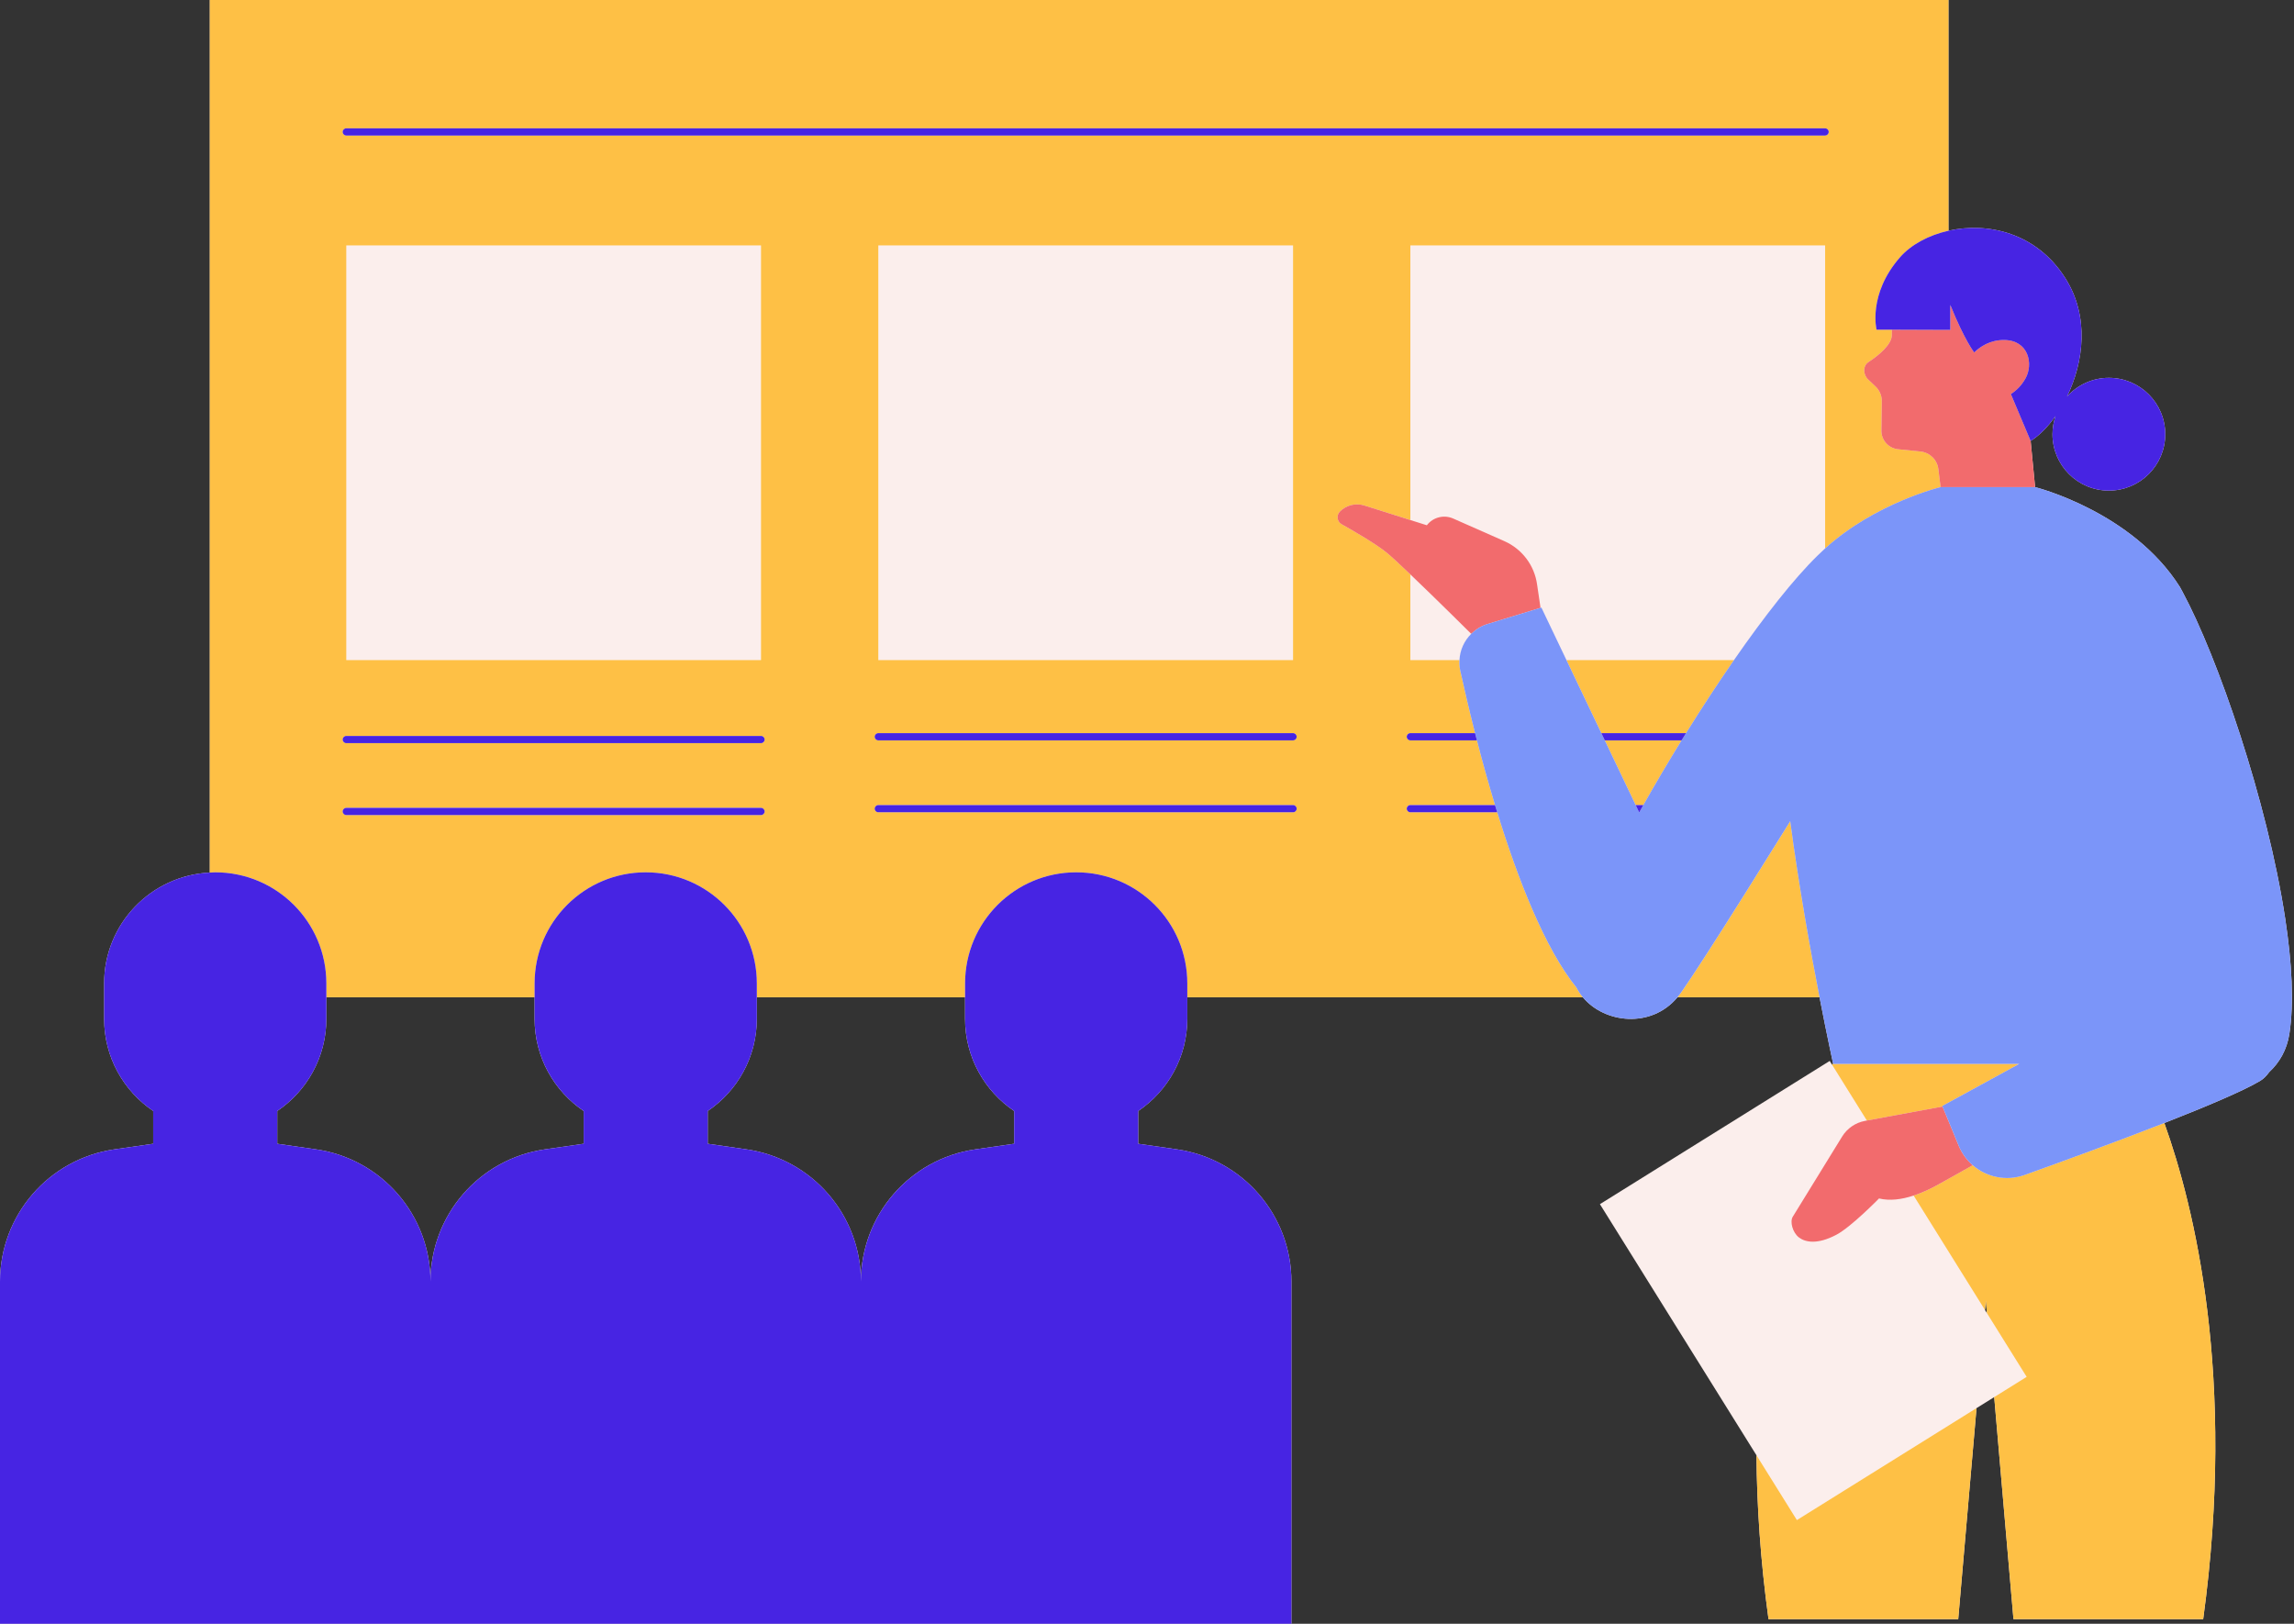 <?xml version="1.0" encoding="UTF-8"?><svg xmlns="http://www.w3.org/2000/svg" xmlns:xlink="http://www.w3.org/1999/xlink" height="373.7" preserveAspectRatio="xMidYMid meet" version="1.0" viewBox="0.0 0.0 527.9 373.7" width="527.9" zoomAndPan="magnify"><rect x="0.0" y="0.0" width="527.9" height="373.7" fill="#333333" stroke="none"/><g id="change1_1"><path d="M525.89,211.479c-0.006-0.074-0.011-0.12-0.011-0.12l-0.007,0.004c-4.109-26.999-15.533-60.145-23.614-75.138 c-0.203-0.376-0.408-0.767-0.607-1.12c-10.992-17.418-33.329-22.996-33.33-22.996l-1.028-10.628 c1.948-1.204,3.946-3.202,5.729-5.732c-0.448,1.314-0.702,2.717-0.702,4.183c0,7.166,5.809,12.975,12.975,12.975 c7.166,0,12.975-5.809,12.975-12.975c0-7.166-5.809-12.975-12.975-12.975c-3.826,0-7.254,1.666-9.629,4.301 c3.808-7.829,5.223-18.333-0.352-27.18c-6.658-10.564-17.918-13-26.933-10.976V0H48.284v200.818 c-13.539,0.654-24.323,11.806-24.323,25.507v8.149c0,8.836,4.482,16.623,11.296,21.217v7.537l-8.903,1.284 C11.227,266.693,0,279.656,0,294.939v78.76h99.061h99.061h99.061v-78.76c0-15.283-11.227-28.245-26.354-30.426l-8.903-1.284v-7.537 c6.814-4.593,11.296-12.381,11.296-21.217v-4.964h91.024c4.965,5.988,15.702,7.275,21.784,0h32.684 c1.803,9.284,3.14,15.334,3.14,15.334h-0.122c0,0-0.047,0.087-0.117,0.216l-0.558-0.895l-52.88,32.964l36.025,57.791 c0.096,11.565,0.911,24.136,2.77,37.713h43.658l4.209-48.561l4.073-2.539l4.429,51.1h43.658 c7.632-55.737-2.038-94.921-8.942-114.181c9.684-3.795,18.238-7.411,22.068-9.707c0.775-0.465,1.454-1.15,2.055-1.996 c2.356-2.175,4.084-5.119,4.656-8.821C527.933,230.845,527.422,221.595,525.89,211.479z M134.317,263.228l-8.903,1.284 c-15.127,2.181-26.354,15.143-26.354,30.426c0-15.283-11.227-28.245-26.354-30.426l-8.903-1.284v-7.537 c6.814-4.593,11.296-12.381,11.296-21.217v-4.964h47.921v4.964c0,8.836,4.482,16.623,11.296,21.217V263.228z M233.378,263.228 l-8.903,1.284c-15.127,2.181-26.354,15.143-26.354,30.426c0-15.283-11.227-28.245-26.354-30.426l-8.903-1.284v-7.537 c6.814-4.593,11.296-12.381,11.296-21.217v-4.964h47.921v4.964c0,8.836,4.482,16.623,11.296,21.217V263.228z M456.796,301.498 l0.19-2.19l0.251,2.897L456.796,301.498z" fill="#fbeeec"/></g><g id="change2_1"><path d="M362.771,227.27c-7.258-8.972-13.472-24.926-18.227-40.332h-19.99c-0.457,0-0.828-0.37-0.828-0.828 s0.37-0.828,0.828-0.828h19.483c-1.56-5.153-2.955-10.212-4.166-14.897h-15.316c-0.457,0-0.828-0.37-0.828-0.828 s0.37-0.828,0.828-0.828h14.892c-1.422-5.591-2.574-10.578-3.421-14.438c-0.175-0.797-0.202-1.587-0.166-2.367h-11.305v-19.733 c-2.413-2.301-4.488-4.228-5.52-5.062c-2.467-1.992-7.442-4.881-10.289-6.48c-1.068-0.6-1.265-2.049-0.404-2.92 c1.467-1.483,3.641-2.021,5.631-1.392l10.583,3.346V56.481h95.445v69.744c11.582-10.496,26.574-14.116,26.574-14.116l-0.518-4.172 c-0.265-2.135-1.97-3.804-4.111-4.023l-5.375-0.55c-2.105-0.326-3.648-2.152-3.618-4.282l0.066-4.674l0.029-2.04 c0.018-1.285-0.5-2.52-1.431-3.407l-1.653-1.575c-1.222-1.081-1.348-3.166,0.018-4.059c2.397-1.567,5.297-4.018,5.368-6.128 c0.013-0.396,0.017-0.854,0.022-1.324h-3.531c0,0-2.048-8.148,5.393-16.661c2.517-2.88,6.541-5.078,11.151-6.113V0H48.284v200.818 c0.416-0.02,0.826-0.063,1.247-0.063c14.122,0,25.57,11.448,25.57,25.57v3.185h47.921v-3.185c0-14.122,11.448-25.57,25.57-25.57 c14.122,0,25.57,11.448,25.57,25.57v3.185h47.921v-3.185c0-14.122,11.448-25.57,25.57-25.57c14.122,0,25.57,11.448,25.57,25.57 v3.185h91.024c-0.568-0.685-1.065-1.428-1.466-2.231C362.777,227.276,362.773,227.274,362.771,227.27z M79.683,29.533h340.315 c0.457,0,0.828,0.37,0.828,0.828c0,0.457-0.37,0.828-0.828,0.828H79.683c-0.457,0-0.828-0.37-0.828-0.828 C78.855,29.903,79.225,29.533,79.683,29.533z M297.563,56.481v95.445h-95.445V56.481H297.563z M175.128,56.481v95.445H79.683V56.481 H175.128z M175.128,187.581H79.683c-0.457,0-0.828-0.37-0.828-0.828s0.37-0.828,0.828-0.828h95.445c0.457,0,0.828,0.37,0.828,0.828 S175.586,187.581,175.128,187.581z M175.128,171.029H79.683c-0.457,0-0.828-0.37-0.828-0.828s0.37-0.828,0.828-0.828h95.445 c0.457,0,0.828,0.37,0.828,0.828S175.586,171.029,175.128,171.029z M297.563,186.938h-95.445c-0.457,0-0.828-0.37-0.828-0.828 s0.37-0.828,0.828-0.828h95.445c0.457,0,0.828,0.37,0.828,0.828S298.021,186.938,297.563,186.938z M297.563,170.386h-95.445 c-0.457,0-0.828-0.37-0.828-0.828s0.37-0.828,0.828-0.828h95.445c0.457,0,0.828,0.37,0.828,0.828S298.021,170.386,297.563,170.386z M377.196,186.938h0.045c-0.008,0.015-0.016,0.029-0.024,0.044L377.196,186.938z M418.714,229.51H386.03 c0.274-0.328,0.541-0.669,0.796-1.032c1.402-2.002,3.463-5.127,5.928-8.95l0.001,0l0,0c5.322-8.253,12.544-19.789,19.216-30.532 C413.962,203.952,416.645,218.86,418.714,229.51z M387.998,168.731h-19.494l-8.023-16.805h38.54 C395.346,157.226,391.621,162.914,387.998,168.731z M386.972,170.386c-3.054,4.952-6.02,9.97-8.802,14.897h-1.764l-7.112-14.897 H386.972z M506.999,372.633h-43.658l-4.429-51.1l7.47-4.657l-9.146-14.671l-0.251-2.897l-0.19,2.19l-16.425-26.348 c1.884-0.619,3.806-1.495,5.71-2.561l7.894-4.418c1.565,1.358,3.455,2.284,5.475,2.698c2.086,0.428,4.307,0.317,6.452-0.451 c8.659-3.1,21.139-7.648,32.155-11.965C504.961,277.713,514.631,316.896,506.999,372.633z M421.854,244.844h30.411h9.441h2.965 l-3.112,1.703l-14.596,7.985l0.055,0.132l-17.409,3.22l-7.994-12.823c0.07-0.13,0.117-0.216,0.117-0.216H421.854z M413.502,349.84 l41.337-25.768l-4.209,48.561h-43.658c-1.859-13.576-2.674-26.148-2.77-37.713L413.502,349.84z" fill="#fec045"/></g><g id="change3_1"><path d="M468.322,112.11L468.322,112.11h-21.749l-0.518-4.172c-0.265-2.135-1.97-3.804-4.111-4.023l-5.375-0.55 c-2.105-0.326-3.648-2.152-3.618-4.282l0.066-4.674l0.029-2.04c0.018-1.285-0.5-2.52-1.431-3.407l-1.653-1.575 c-1.222-1.081-1.348-3.166,0.018-4.059c2.397-1.567,5.297-4.018,5.368-6.128c0.013-0.396,0.017-0.854,0.022-1.324l8.298,0.031 l5.142,0.019v-5.747c3.257,8.1,5.499,10.939,5.499,10.939c1.354-1.322,3.662-2.911,6.939-2.867c5.584,0.075,6.728,5.522,4.858,8.849 c-0.943,1.678-2.132,2.809-3.363,3.587l4.551,10.795L468.322,112.11z M450.739,263.679l-3.722-9.015l-17.409,3.22l-0.431,0.08 c-2.185,0.404-4.097,1.715-5.262,3.607l-11.365,18.462c-0.681,1.106-0.056,3.641,1.442,4.77c1.499,1.129,4.276,1.654,8.615-0.641 c3.423-1.81,9.795-8.345,9.795-8.345c2.434,0.59,5.158,0.255,7.968-0.668c1.884-0.619,3.806-1.495,5.71-2.561l7.894-4.418 C452.604,266.98,451.478,265.467,450.739,263.679z M346.185,124.54l-11.777-5.203c-2.135-0.943-4.638-0.304-6.058,1.548h0 l-3.796-1.2l-10.583-3.346c-1.989-0.629-4.164-0.092-5.631,1.392c-0.861,0.871-0.664,2.32,0.404,2.92 c2.847,1.599,7.822,4.488,10.289,6.48c1.033,0.834,3.108,2.761,5.52,5.062c5.94,5.665,13.984,13.659,13.984,13.659l0.009,0.043 c1.02-1.01,2.264-1.818,3.723-2.264l12.241-3.743c-0.38-2.51-0.686-4.567-0.785-5.314 C353.138,130.146,350.272,126.346,346.185,124.54z" fill="#f26b6d"/></g><g id="change4_1"><path d="M526.837,237.929c-0.573,3.702-2.3,6.646-4.656,8.821c-0.601,0.846-1.28,1.531-2.055,1.996 c-3.83,2.296-12.383,5.912-22.068,9.707c-11.016,4.317-23.496,8.865-32.155,11.965c-2.145,0.768-4.366,0.879-6.452,0.451 c-2.021-0.415-3.91-1.34-5.475-2.698c-1.372-1.19-2.497-2.703-3.236-4.491l-3.722-9.015l-0.055-0.132l14.596-7.985l3.112-1.703 h-2.965h-9.441h-30.411c0,0-1.337-6.05-3.14-15.334c-2.069-10.65-4.752-25.558-6.744-40.516 c-6.672,10.744-13.894,22.279-19.216,30.532l0,0l-0.001,0c-2.466,3.823-4.526,6.948-5.928,8.95 c-0.254,0.363-0.521,0.704-0.796,1.032c-6.082,7.275-16.819,5.988-21.784,0c-0.568-0.685-1.065-1.428-1.466-2.231 c-0.003-0.003-0.006-0.005-0.008-0.009c-7.258-8.972-13.472-24.926-18.227-40.332c-0.171-0.553-0.34-1.104-0.507-1.655 c-1.56-5.153-2.955-10.212-4.166-14.897c-0.144-0.558-0.285-1.109-0.424-1.655c-1.422-5.591-2.574-10.578-3.421-14.438 c-0.175-0.797-0.202-1.587-0.166-2.367c0.107-2.301,1.08-4.439,2.687-6.031c1.02-1.01,2.264-1.818,3.723-2.264l12.241-3.743 l0.195-0.06l5.775,12.097l8.023,16.805l0.79,1.655l7.112,14.897l0.79,1.655l0.021,0.044c0.008-0.015,0.016-0.029,0.024-0.044 c0.308-0.551,0.616-1.101,0.928-1.655c2.782-4.926,5.748-9.945,8.802-14.897c0.341-0.553,0.683-1.104,1.026-1.655 c3.623-5.817,7.348-11.506,11.023-16.805c6.996-10.088,13.795-18.753,19.291-24.104c0.005-0.005,0.011-0.011,0.016-0.016l0,0.001 c0.547-0.545,1.105-1.069,1.67-1.581c11.582-10.496,26.574-14.116,26.574-14.116h21.749h0c0.001,0,22.338,5.578,33.33,22.996 c0.198,0.353,0.404,0.743,0.607,1.12c8.081,14.993,19.505,48.139,23.614,75.138l0.007-0.004c0,0,0.004,0.046,0.011,0.12 C527.422,221.595,527.933,230.845,526.837,237.929z" fill="#7b95f9"/></g><g id="change5_1"><path d="M297.182,294.939v78.76h-99.061H99.061H0v-78.76c0-15.283,11.227-28.245,26.354-30.426l8.903-1.284v-7.537 c-6.814-4.593-11.296-12.381-11.296-21.217v-8.149c0-13.701,10.785-24.853,24.323-25.507c0.416-0.02,0.826-0.063,1.247-0.063 c14.122,0,25.57,11.448,25.57,25.57v3.185v4.964c0,8.835-4.482,16.623-11.296,21.217v7.537l8.903,1.284 c15.127,2.181,26.354,15.143,26.354,30.426c0-15.283,11.227-28.245,26.354-30.426l8.903-1.284v-7.537 c-6.814-4.593-11.296-12.381-11.296-21.217v-4.964v-3.185c0-14.122,11.448-25.57,25.57-25.57c14.122,0,25.57,11.448,25.57,25.57 v3.185v4.964c0,8.835-4.482,16.623-11.296,21.217v7.537l8.903,1.284c15.127,2.181,26.354,15.143,26.354,30.426 c0-15.283,11.227-28.245,26.354-30.426l8.903-1.284v-7.537c-6.814-4.593-11.296-12.381-11.296-21.217v-4.964v-3.185 c0-14.122,11.448-25.57,25.57-25.57c14.122,0,25.57,11.448,25.57,25.57v3.185v4.964c0,8.835-4.482,16.623-11.296,21.217v7.537 l8.903,1.284C285.955,266.693,297.182,279.656,297.182,294.939z M297.563,185.283h-95.445c-0.457,0-0.828,0.37-0.828,0.828 s0.37,0.828,0.828,0.828h95.445c0.457,0,0.828-0.37,0.828-0.828S298.021,185.283,297.563,185.283z M79.683,187.581h95.445 c0.457,0,0.828-0.37,0.828-0.828s-0.37-0.828-0.828-0.828H79.683c-0.457,0-0.828,0.37-0.828,0.828S79.225,187.581,79.683,187.581z M324.554,185.283c-0.457,0-0.828,0.37-0.828,0.828s0.37,0.828,0.828,0.828h19.99c-0.171-0.553-0.34-1.104-0.507-1.655H324.554z M79.683,171.029h95.445c0.457,0,0.828-0.37,0.828-0.828s-0.37-0.828-0.828-0.828H79.683c-0.457,0-0.828,0.37-0.828,0.828 S79.225,171.029,79.683,171.029z M297.563,168.731h-95.445c-0.457,0-0.828,0.37-0.828,0.828s0.37,0.828,0.828,0.828h95.445 c0.457,0,0.828-0.37,0.828-0.828S298.021,168.731,297.563,168.731z M324.554,170.386h15.316c-0.144-0.558-0.285-1.109-0.424-1.655 h-14.892c-0.457,0-0.828,0.37-0.828,0.828S324.097,170.386,324.554,170.386z M419.998,29.533H79.683 c-0.457,0-0.828,0.37-0.828,0.828c0,0.457,0.37,0.828,0.828,0.828h340.315c0.457,0,0.828-0.37,0.828-0.828 C420.826,29.903,420.455,29.533,419.998,29.533z M485.296,86.958c-3.826,0-7.254,1.666-9.629,4.301 c3.808-7.829,5.223-18.333-0.352-27.18c-6.658-10.564-17.918-13-26.933-10.976c-4.609,1.035-8.633,3.233-11.151,6.113 c-7.441,8.512-5.393,16.661-5.393,16.661h3.531l8.298,0.031l5.142,0.019v-5.747c3.257,8.1,5.499,10.939,5.499,10.939 c1.354-1.322,3.662-2.911,6.939-2.867c5.584,0.075,6.728,5.522,4.858,8.849c-0.943,1.678-2.132,2.809-3.363,3.587l4.551,10.795 c1.948-1.204,3.946-3.202,5.729-5.732c-0.448,1.314-0.702,2.717-0.702,4.183c0,7.166,5.809,12.975,12.975,12.975 c7.166,0,12.975-5.809,12.975-12.975C498.271,92.767,492.462,86.958,485.296,86.958z M369.294,170.386h17.678 c0.341-0.553,0.683-1.104,1.026-1.655h-19.494L369.294,170.386z M377.196,186.938h0.045c0.308-0.551,0.616-1.101,0.928-1.655h-1.764 L377.196,186.938z" fill="#4724e3"/></g></svg>